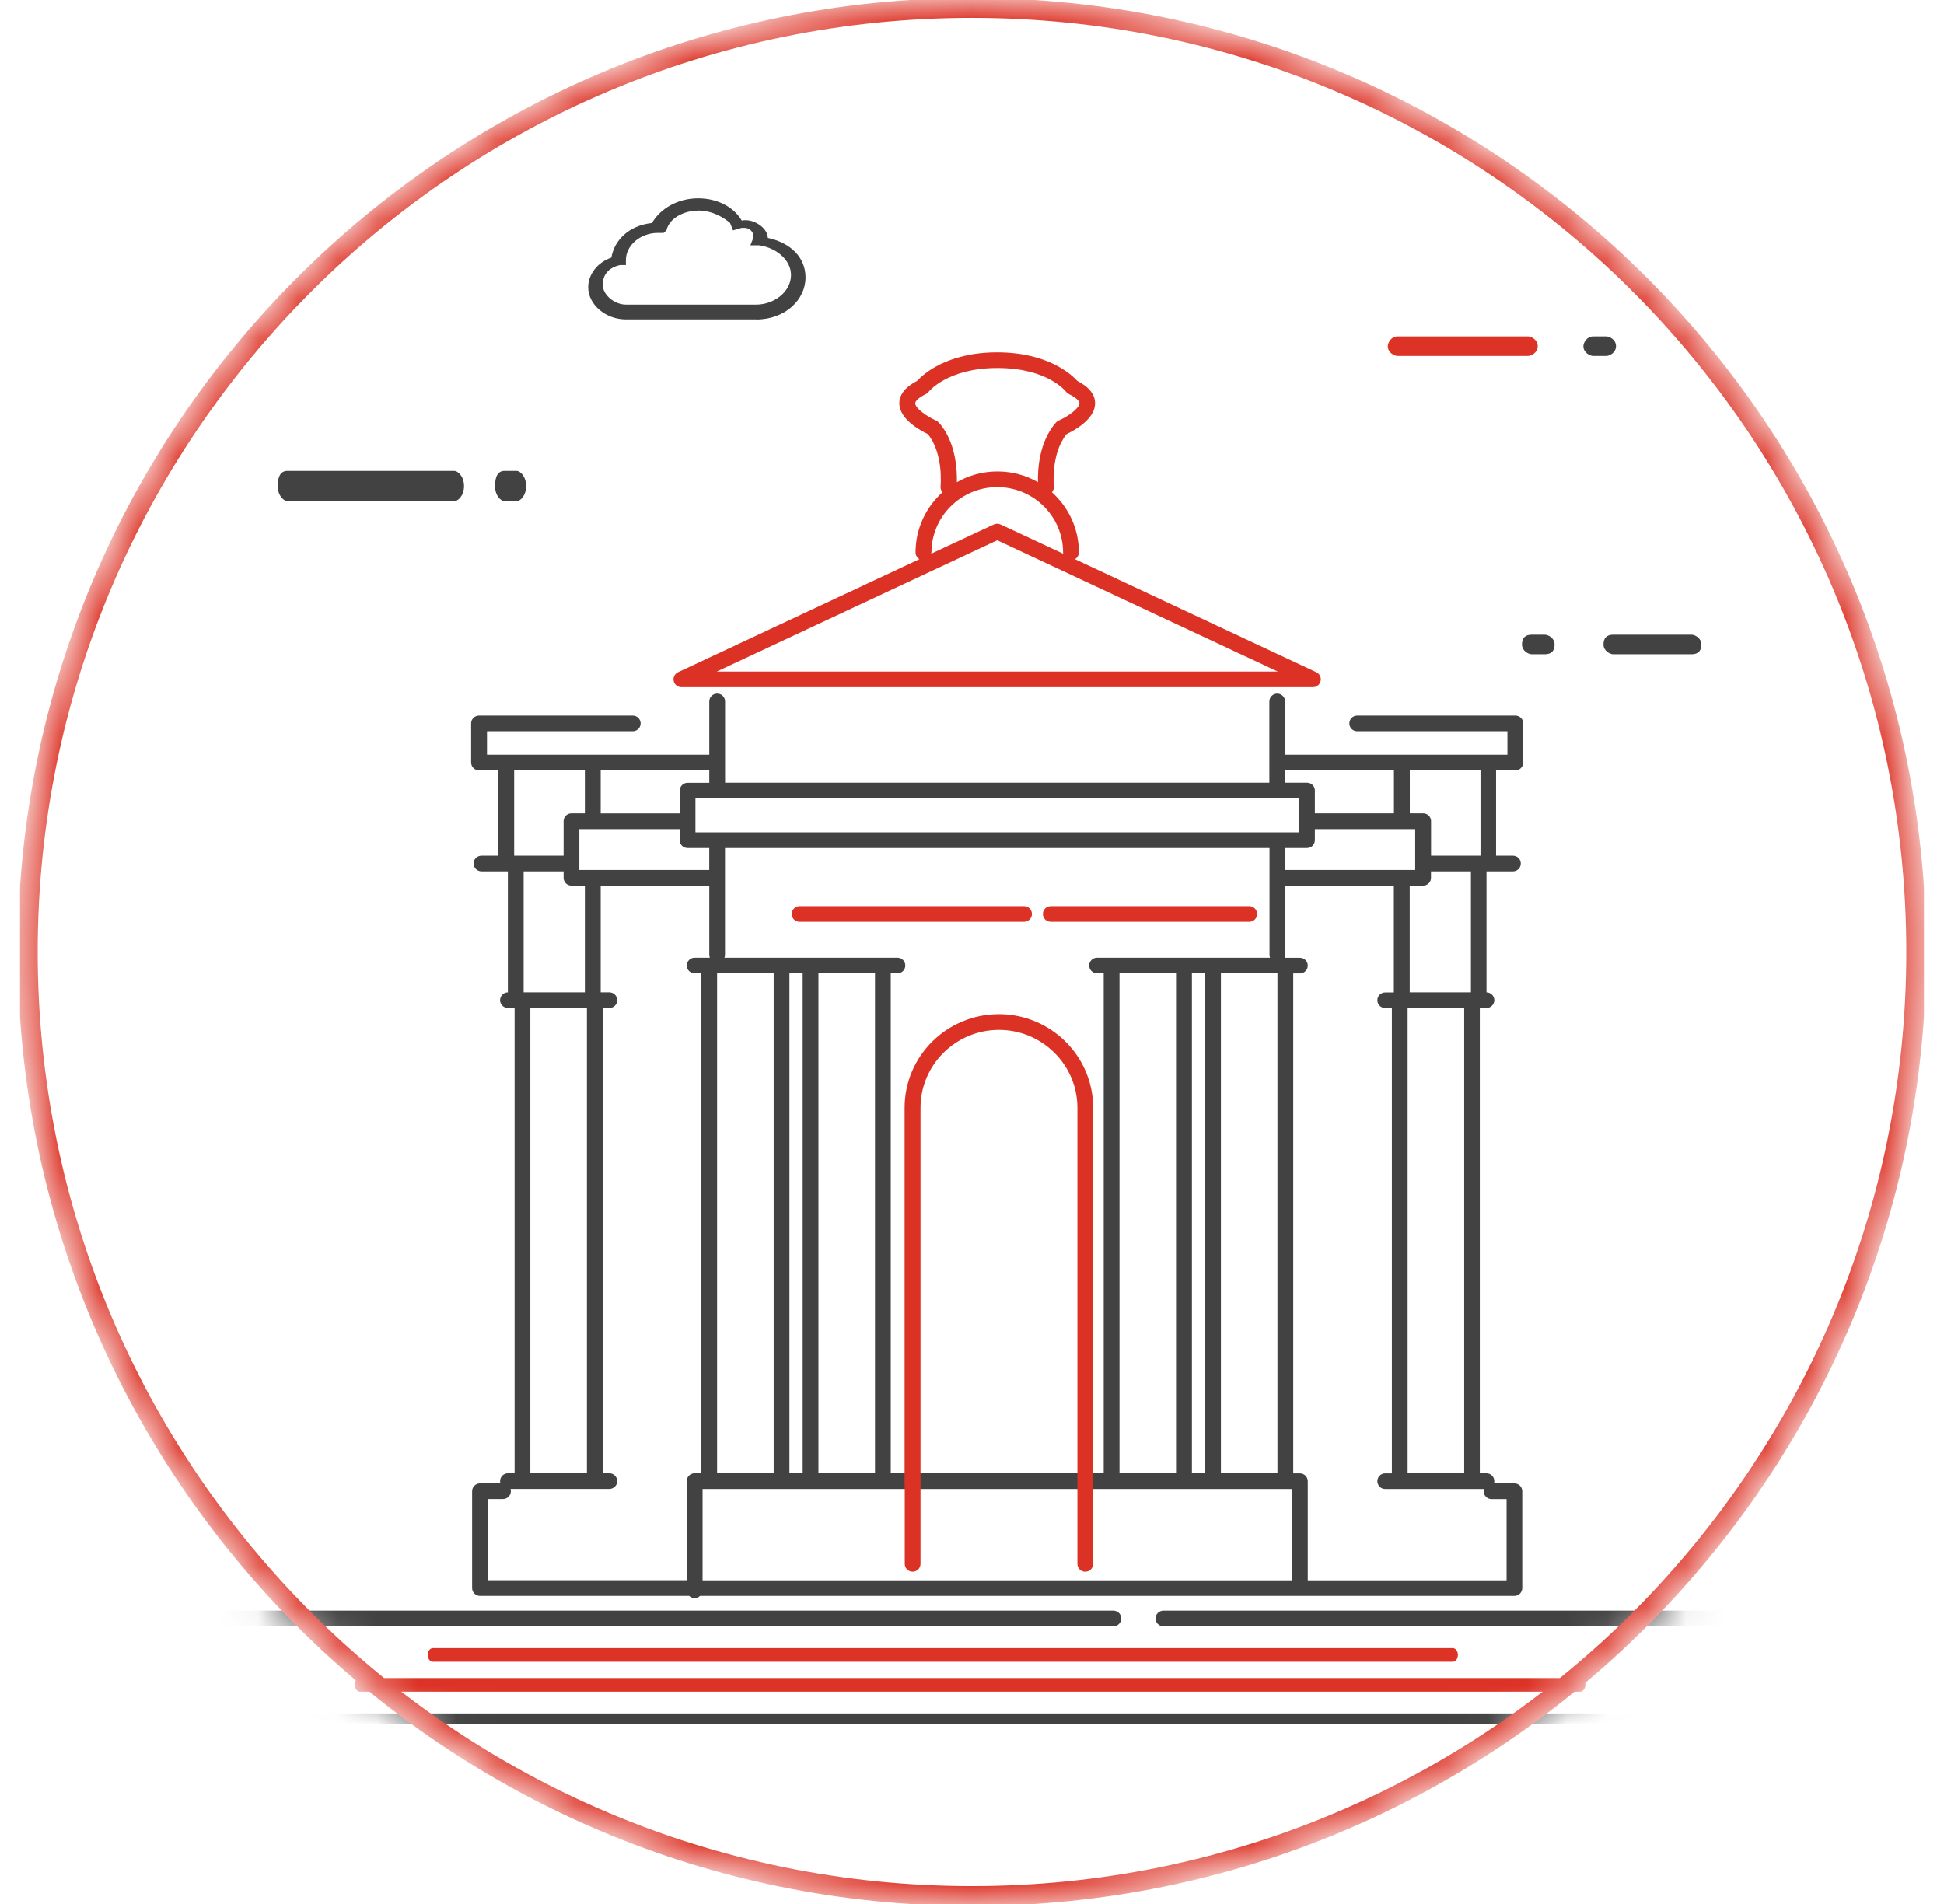 <svg width="49" height="48" viewBox="0 0 49 48" fill="none" xmlns="http://www.w3.org/2000/svg">
<g clip-path="url(#clip0_43_1669)">
<mask id="mask0_43_1669" style="mask-type:alpha" maskUnits="userSpaceOnUse" x="0" y="0" width="49" height="48">
<path d="M48.5 24C48.5 10.745 37.755 0 24.5 0C11.245 0 0.5 10.745 0.5 24C0.5 37.255 11.245 48 24.5 48C37.755 48 48.5 37.255 48.5 24Z" fill="white"/>
</mask>
<g mask="url(#mask0_43_1669)">
<g clip-path="url(#clip1_43_1669)">
<path d="M28.064 40.605H5.297C5.187 40.605 5.098 40.693 5.098 40.803C5.098 40.912 5.187 41 5.297 41H28.064C28.174 41 28.262 40.912 28.262 40.803C28.262 40.693 28.174 40.605 28.064 40.605ZM44.154 40.605H29.325C29.215 40.605 29.126 40.693 29.126 40.803C29.126 40.912 29.215 41 29.325 41H44.154C44.264 41 44.353 40.912 44.353 40.803C44.353 40.693 44.264 40.605 44.154 40.605ZM12.074 19.422H12.56C12.56 19.422 12.56 19.429 12.56 19.433V21.571H12.136C12.026 21.571 11.937 21.659 11.937 21.768C11.937 21.878 12.026 21.966 12.136 21.966H12.801V25.018C12.693 25.018 12.605 25.108 12.605 25.215C12.605 25.322 12.693 25.413 12.803 25.413H12.971V37.141H12.803C12.693 37.141 12.605 37.23 12.605 37.339C12.605 37.358 12.608 37.379 12.612 37.396H12.099C11.989 37.396 11.9 37.484 11.9 37.594V40.036C11.9 40.145 11.989 40.234 12.099 40.234H17.371C17.408 40.268 17.456 40.289 17.508 40.289C17.56 40.289 17.61 40.268 17.645 40.234H38.171C38.281 40.234 38.37 40.145 38.37 40.036V37.594C38.37 37.484 38.281 37.396 38.171 37.396H37.658C37.664 37.377 37.666 37.358 37.666 37.339C37.666 37.23 37.577 37.141 37.467 37.141H37.3V25.413H37.467C37.577 25.413 37.666 25.324 37.666 25.215C37.666 25.106 37.577 25.02 37.469 25.018V21.966H38.135C38.245 21.966 38.333 21.878 38.333 21.768C38.333 21.659 38.245 21.571 38.135 21.571H37.71V19.433C37.71 19.433 37.71 19.425 37.71 19.422H38.197C38.306 19.422 38.395 19.333 38.395 19.224V18.238C38.395 18.128 38.306 18.04 38.197 18.04H34.209C34.099 18.04 34.011 18.128 34.011 18.238C34.011 18.347 34.099 18.435 34.209 18.435H37.996V19.027H32.392V17.684C32.392 17.575 32.303 17.486 32.194 17.486C32.084 17.486 31.995 17.575 31.995 17.684V19.732H18.276V17.684C18.276 17.575 18.187 17.486 18.077 17.486C17.967 17.486 17.878 17.575 17.878 17.684V19.027H12.275V18.435H15.95C16.059 18.435 16.148 18.347 16.148 18.238C16.148 18.128 16.059 18.04 15.95 18.04H12.074C11.964 18.04 11.875 18.128 11.875 18.238V19.224C11.875 19.333 11.964 19.422 12.074 19.422ZM17.676 37.141H17.508C17.398 37.141 17.309 37.23 17.309 37.339V39.839H12.3V37.791H12.678C12.788 37.791 12.877 37.703 12.877 37.594C12.877 37.574 12.873 37.553 12.869 37.536H15.359C15.469 37.536 15.558 37.448 15.558 37.339C15.558 37.23 15.469 37.141 15.359 37.141H15.191V25.413H15.359C15.469 25.413 15.558 25.324 15.558 25.215C15.558 25.106 15.469 25.018 15.359 25.018H15.141V22.326H17.878V24.071C17.878 24.096 17.884 24.121 17.892 24.144H17.51C17.4 24.144 17.311 24.232 17.311 24.341C17.311 24.451 17.4 24.539 17.51 24.539H17.678V37.141H17.676ZM14.404 22.326H14.742V25.018H13.199V21.966H14.206V22.129C14.206 22.238 14.294 22.326 14.404 22.326ZM17.331 21.378H17.877V21.931H14.603V20.901H17.132V21.18C17.132 21.29 17.221 21.378 17.331 21.378ZM14.794 25.413V37.141H13.368V25.413H14.794ZM27.655 37.538H32.566V39.841H17.709V37.538H22.62M22.62 37.141H22.452V24.539H22.62C22.73 24.539 22.819 24.451 22.819 24.341C22.819 24.232 22.73 24.144 22.62 24.144H18.26C18.27 24.121 18.274 24.096 18.274 24.071V21.378H31.999V24.071C31.999 24.096 32.004 24.121 32.012 24.144H27.653C27.543 24.144 27.454 24.232 27.454 24.341C27.454 24.451 27.543 24.539 27.653 24.539H27.82V37.141H27.653M32.199 24.539V37.141H30.774V24.539H32.199ZM30.376 24.539V37.141H30.043V24.539H30.376ZM29.643 24.539V37.141H28.218V24.539H29.643ZM22.055 24.539V37.141H20.629V24.539H22.055ZM20.232 24.539V37.141H19.898V24.539H20.232ZM19.501 24.539V37.141H18.075V24.539H19.501ZM37.406 37.538C37.4 37.557 37.398 37.576 37.398 37.596C37.398 37.705 37.487 37.793 37.597 37.793H37.975V39.841H32.963V37.341C32.963 37.231 32.874 37.143 32.764 37.143H32.597V24.541H32.764C32.874 24.541 32.963 24.453 32.963 24.343C32.963 24.234 32.874 24.146 32.764 24.146H32.383C32.392 24.123 32.396 24.098 32.396 24.073V22.328H35.133V25.02H34.915C34.805 25.02 34.717 25.108 34.717 25.217C34.717 25.326 34.805 25.414 34.915 25.414H35.083V37.143H34.915C34.805 37.143 34.717 37.231 34.717 37.341C34.717 37.45 34.805 37.538 34.915 37.538H37.406ZM35.533 25.018V22.326H35.87C35.98 22.326 36.069 22.238 36.069 22.129V21.966H37.076V25.018H35.533ZM36.906 25.413V37.141H35.48V25.413H36.906ZM35.671 21.931H32.398V21.378H32.944C33.054 21.378 33.142 21.29 33.142 21.18V20.901H35.671V21.931ZM35.533 19.422H37.317C37.317 19.422 37.317 19.429 37.317 19.433V21.571H36.071V20.701C36.071 20.592 35.982 20.504 35.872 20.504H35.535V19.422H35.533ZM32.398 19.422H35.135V20.504H33.142V19.929C33.142 19.82 33.054 19.732 32.944 19.732H32.398V19.42V19.422ZM32.745 20.128V20.983H17.529V20.128H32.743H32.745ZM15.141 19.422H17.878V19.734H17.333C17.223 19.734 17.134 19.822 17.134 19.931V20.506H15.141V19.424V19.422ZM14.742 19.422V20.504H14.404C14.294 20.504 14.206 20.592 14.206 20.701V21.571H12.96V19.433C12.96 19.433 12.96 19.425 12.96 19.422H14.744H14.742Z" fill="#424242"/>
<path d="M33.179 16.946L27.095 14.097C27.153 14.063 27.194 14 27.194 13.927C27.194 13.325 26.931 12.785 26.515 12.411C26.549 12.371 26.569 12.318 26.563 12.26C26.563 12.252 26.482 11.44 26.885 10.944C27.072 10.856 27.595 10.574 27.602 10.176C27.606 9.951 27.456 9.758 27.153 9.601C27.012 9.446 26.414 8.882 25.135 8.882C23.856 8.882 23.258 9.446 23.117 9.601C22.815 9.758 22.664 9.951 22.668 10.176C22.676 10.574 23.201 10.856 23.386 10.944C23.787 11.438 23.708 12.247 23.708 12.26C23.702 12.318 23.721 12.371 23.756 12.411C23.339 12.785 23.077 13.327 23.077 13.927C23.077 14 23.117 14.063 23.175 14.097L17.091 16.946C17.006 16.986 16.962 17.078 16.981 17.169C17.003 17.259 17.082 17.324 17.176 17.324H33.092C33.185 17.324 33.266 17.261 33.287 17.169C33.308 17.078 33.262 16.986 33.177 16.946H33.179ZM23.663 10.655C23.644 10.633 23.621 10.614 23.594 10.603C23.382 10.509 23.073 10.302 23.069 10.168C23.069 10.118 23.137 10.032 23.334 9.936C23.361 9.923 23.386 9.904 23.405 9.879C23.409 9.873 23.88 9.277 25.139 9.277C26.399 9.277 26.854 9.856 26.873 9.879C26.892 9.904 26.916 9.923 26.945 9.936C27.141 10.032 27.211 10.118 27.209 10.168C27.207 10.289 26.931 10.495 26.684 10.603C26.657 10.614 26.634 10.632 26.615 10.655C26.186 11.143 26.154 11.85 26.163 12.157C25.863 11.984 25.513 11.886 25.141 11.886C24.769 11.886 24.42 11.984 24.119 12.157C24.126 11.852 24.096 11.143 23.667 10.655H23.663ZM23.478 13.929C23.478 13.021 24.223 12.281 25.137 12.281C26.052 12.281 26.796 13.021 26.796 13.929C26.796 13.94 26.796 13.95 26.798 13.959L25.22 13.222C25.166 13.197 25.104 13.197 25.05 13.222L23.472 13.959C23.472 13.95 23.474 13.938 23.474 13.929H23.478ZM18.067 16.929L25.137 13.62L32.207 16.929H18.067Z" fill="#DC3226"/>
<path d="M26.486 23.238H31.487C31.597 23.238 31.686 23.15 31.686 23.041C31.686 22.931 31.597 22.843 31.487 22.843H26.486C26.376 22.843 26.287 22.931 26.287 23.041C26.287 23.15 26.376 23.238 26.486 23.238Z" fill="#DC3226"/>
<path d="M20.155 23.238H25.812C25.922 23.238 26.011 23.15 26.011 23.041C26.011 22.931 25.922 22.843 25.812 22.843H20.155C20.045 22.843 19.956 22.931 19.956 23.041C19.956 23.15 20.045 23.238 20.155 23.238Z" fill="#DC3226"/>
<path d="M22.805 37.452V39.427C22.805 39.536 22.894 39.624 23.004 39.624C23.114 39.624 23.202 39.536 23.202 39.427V27.928C23.202 26.846 24.09 25.964 25.18 25.964C26.27 25.964 27.157 26.846 27.157 27.928V39.427C27.157 39.536 27.245 39.624 27.355 39.624C27.465 39.624 27.554 39.536 27.554 39.427V27.928C27.554 26.627 26.489 25.568 25.178 25.568C23.866 25.568 22.801 26.625 22.801 27.928V37.452H22.805Z" fill="#DC3226"/>
</g>
<path fill-rule="evenodd" clip-rule="evenodd" d="M10.912 41.549C10.84 41.549 10.781 41.626 10.781 41.721C10.781 41.816 10.84 41.893 10.912 41.893H36.617C36.689 41.893 36.747 41.816 36.747 41.721C36.747 41.625 36.689 41.549 36.616 41.549H10.913H10.912ZM9.072 42.303C9 42.303 8.941 42.38 8.941 42.475C8.941 42.569 9 42.647 9.072 42.647H39.83C39.902 42.647 39.961 42.569 39.961 42.475C39.961 42.38 39.902 42.303 39.83 42.303H9.071" fill="#DD3326"/>
<path fill-rule="evenodd" clip-rule="evenodd" d="M45.906 43.471H4.094C4.042 43.471 4 43.408 4 43.333C4 43.258 4.042 43.196 4.094 43.196H45.906C45.958 43.196 46 43.257 46 43.333C46 43.408 45.958 43.471 45.906 43.471Z" fill="#424242"/>
<path d="M48.3 24C48.3 10.856 37.644 0.2 24.5 0.2C11.356 0.2 0.7 10.856 0.7 24C0.7 37.144 11.356 47.8 24.5 47.8C37.644 47.8 48.3 37.144 48.3 24Z" stroke="#DD3326" stroke-width="0.5"/>
<path d="M42.637 16.493H40.664C40.582 16.493 40.418 16.411 40.418 16.247C40.418 16.082 40.5 16 40.664 16H42.637C42.719 16 42.884 16.082 42.884 16.247C42.884 16.411 42.801 16.493 42.637 16.493Z" fill="#424242"/>
<path d="M38.514 8.973H35.226C35.144 8.973 34.98 8.891 34.98 8.726C34.98 8.644 35.062 8.48 35.226 8.48H38.514C38.596 8.48 38.76 8.562 38.76 8.726C38.76 8.891 38.596 8.973 38.514 8.973Z" fill="#DD3326"/>
<path d="M40.486 8.973H40.158C40.076 8.973 39.911 8.891 39.911 8.726C39.911 8.644 39.993 8.48 40.158 8.48H40.486C40.569 8.48 40.733 8.562 40.733 8.726C40.733 8.891 40.569 8.973 40.486 8.973Z" fill="#424242"/>
<path d="M38.938 16.493H38.61C38.527 16.493 38.363 16.411 38.363 16.247C38.363 16.082 38.445 16 38.61 16H38.938C39.021 16 39.185 16.082 39.185 16.247C39.185 16.411 39.103 16.493 38.938 16.493Z" fill="#424242"/>
</g>
<path d="M11.451 12.636H7.244C7.165 12.636 7 12.507 7 12.254C7 12.001 7.082 11.872 7.244 11.872H11.451C11.534 11.872 11.696 12.001 11.696 12.254C11.696 12.507 11.534 12.636 11.451 12.636Z" fill="#424242"/>
<path d="M13.026 12.636H12.714C12.634 12.636 12.478 12.507 12.478 12.254C12.478 12.001 12.558 11.872 12.714 11.872H13.026C13.102 11.872 13.261 12.001 13.261 12.254C13.261 12.507 13.105 12.636 13.026 12.636Z" fill="#424242"/>
<path d="M19.062 8.052H15.776C15.264 8.052 14.826 7.679 14.826 7.242C14.826 6.929 15.046 6.619 15.41 6.494C15.484 6.058 15.848 5.684 16.432 5.623C16.652 5.249 17.09 5 17.6 5C18.038 5 18.476 5.188 18.696 5.561C18.988 5.498 19.354 5.749 19.354 5.998C19.938 6.123 20.304 6.497 20.304 6.995C20.304 7.556 19.792 8.054 19.062 8.054V8.052ZM17.602 5.31C17.236 5.31 16.872 5.498 16.798 5.808L16.726 5.872H16.58C16.142 5.872 15.776 6.184 15.776 6.558V6.682H15.63C15.338 6.746 15.192 6.931 15.192 7.18C15.192 7.43 15.484 7.679 15.776 7.679H19.062C19.5 7.679 19.938 7.366 19.938 6.931C19.938 6.558 19.572 6.245 19.134 6.184H18.914L18.988 5.996V5.933C18.988 5.87 18.914 5.745 18.768 5.745H18.696L18.476 5.808L18.401 5.621C18.256 5.496 17.964 5.308 17.597 5.308L17.602 5.31Z" fill="#424242"/>
</g>
<defs>
<clipPath id="clip0_43_1669">
<rect width="48" height="48" fill="white" transform="translate(0.5)"/>
</clipPath>
<clipPath id="clip1_43_1669">
<rect width="39.529" height="32.118" fill="white" transform="translate(4.823 8.882)"/>
</clipPath>
</defs>
</svg>
